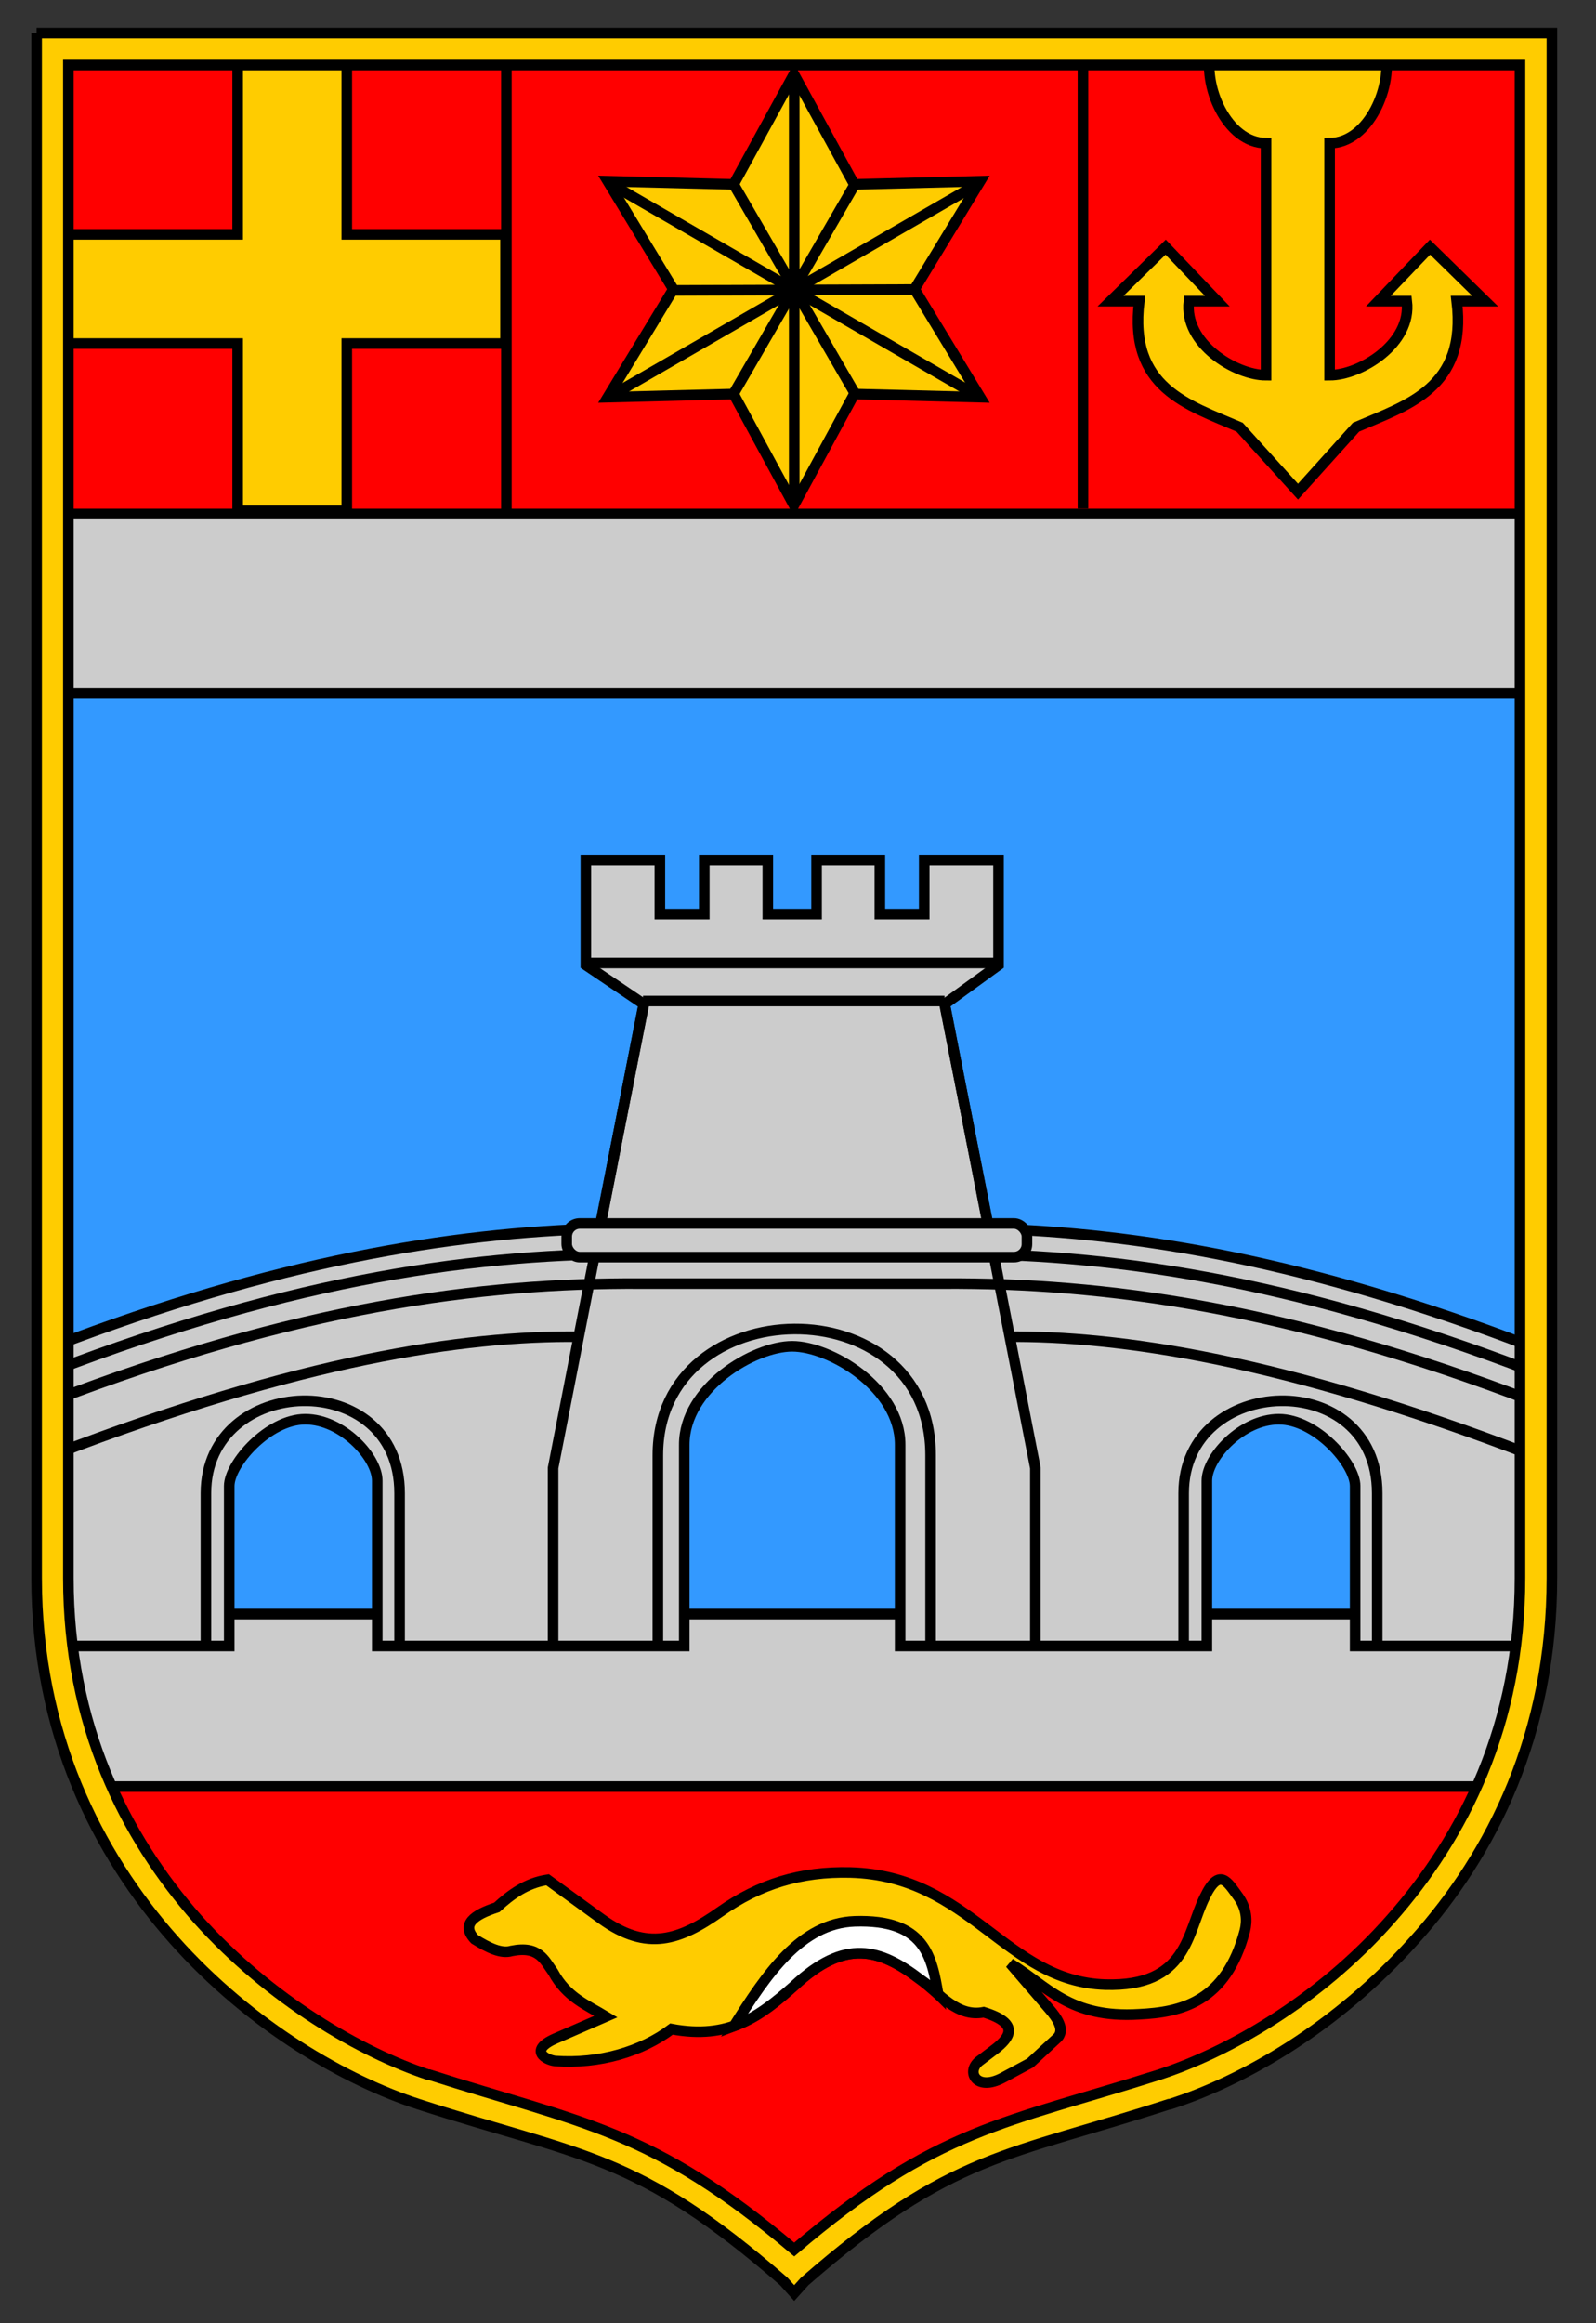 <?xml version="1.0" encoding="UTF-8" standalone="no"?>
<!-- Created with Inkscape (http://www.inkscape.org/) -->

<svg
   xmlns:dc="http://purl.org/dc/elements/1.1/"
   xmlns:cc="http://creativecommons.org/ns#"
   xmlns:rdf="http://www.w3.org/1999/02/22-rdf-syntax-ns#"
   xmlns:svg="http://www.w3.org/2000/svg"
   xmlns="http://www.w3.org/2000/svg"
   version="1.1"
   width="550"
   height="800"
   id="svg2">
  <rect width="100%" height="100%" fill="#333333" stroke="none"/>
  <defs
     id="defs4" />
  <g
     transform="translate(0,-252.4)"
     id="layer1">
    <path
       d="m 529.3,269.3 0,526.5 c 0,103.6 -79.9,160.5 -128,176.1 -54.7,17.5 -76.2,17.2 -127.6,62.1 C 222.3,989.1 200.8,989.4 146.1,971.9 97.95,956.3 18.09,899.4 18.09,795.8 l 0,-526.5 z"
       id="path6744-7-2"
       style="fill:#3399ff;fill-opacity:1;stroke:#000000;stroke-width:3.646;stroke-linecap:butt;stroke-linejoin:miter;stroke-miterlimit:4;stroke-opacity:1;stroke-dasharray:none" />
    <path
       d="m 18.09,269.3 0,221.7 511.21,0 0,-221.7 -511.21,0 z m 0.37,538.9 c 6.2,95.5 81.31,148.8 127.64,163.7 54.7,17.5 76.2,17.2 127.6,62.1 51.4,-44.9 72.9,-44.6 127.6,-62.1 46.3,-14.9 121.4,-68.2 127.6,-163.7 l -510.44,0 z"
       id="path6744-7-2-2"
       style="fill:#cccccc;fill-opacity:1;stroke:#000000;stroke-width:3.646;stroke-linecap:butt;stroke-linejoin:miter;stroke-miterlimit:4;stroke-opacity:1;stroke-dasharray:none" />
    <path
       d="m 264.6,567.2 0,-18.6 -21.9,0 0,18.6 -15.3,0 0,-18.6 -25.5,0 0,36.1 20,13.5 -15.3,77.3 C 155.2,676.9 94.66,686.8 18.46,716 l 0,103.2 60.53,0 0,-55.1 c 0,-7.7 13.49,-23 26.21,-23 12.8,0 24.8,13.1 24.8,21.2 l 0,56.9 105.8,0 0,-69.3 c 0,-19.7 24,-33.9 37.2,-33.9 13.1,0 37.2,14.2 37.2,33.9 l 0,69.3 105.7,0 0,-56.9 c 0,-8.1 12,-21.2 24.8,-21.2 12.8,0 26.3,15.3 26.3,23 l 0,55.1 60.5,0 0,-103.2 C 451.3,686.8 392.2,676.9 340.8,675.5 l -15.3,-77.3 18.6,-13.5 0,-36.1 -25.6,0 0,18.6 -15.3,0 0,-18.6 -21.8,0 0,18.6 z"
       id="path6903"
       style="fill:#cccccc;fill-opacity:1;stroke:#000000;stroke-width:3.646px;stroke-linecap:butt;stroke-linejoin:miter;stroke-opacity:1" />
    <path
       d="m 18.09,269.3 0,160.1 511.21,0 0,-160.1 z m 14.59,598.3 c 25.16,58.8 78.02,92.7 113.42,104.3 54.7,17.5 76.2,17.2 127.6,62.1 51.4,-44.9 72.9,-44.6 127.6,-62.1 35.8,-11.6 88.3,-45.5 113.4,-104.3 z"
       id="path6744-7-2-4"
       style="fill:#ff0000;fill-opacity:1;stroke:#000000;stroke-width:3.646;stroke-linecap:butt;stroke-linejoin:miter;stroke-miterlimit:4;stroke-opacity:1;stroke-dasharray:none" />
    <path
       d="m 174.5,270 0,158.6"
       id="path6828"
       style="fill:none;stroke:#000000;stroke-width:3.646px;stroke-linecap:butt;stroke-linejoin:miter;stroke-opacity:1" />
    <path
       d="m 373.2,268.9 0,158.6"
       id="path6828-9"
       style="fill:none;stroke:#000000;stroke-width:3.646px;stroke-linecap:butt;stroke-linejoin:miter;stroke-opacity:1" />
    <path
       d="m 81.9,270 0,63.1 -62.71,0 0,37.6 62.71,0 0,57.6 37.6,0 0,-57.6 54.7,0 0,-37.6 -54.7,0 0,-63.1 -37.6,0 z"
       id="rect6850"
       style="fill:#ffcc00;fill-opacity:1;fill-rule:nonzero;stroke:#000000;stroke-width:3.646;stroke-linecap:butt;stroke-linejoin:miter;stroke-miterlimit:4;stroke-opacity:1;stroke-dasharray:none;stroke-dashoffset:0" />
    <path
       d="m 215.9,158.8 -11.9,-0.3 -5.7,10.5 -5.7,-10.5 -11.9,0.3 6.2,-10.2 -6.2,-10.2 11.9,0.3 5.7,-10.4 5.7,10.4 11.9,-0.3 -6.2,10.2 z"
       transform="matrix(3.646,0,0,3.646,-449.4,-189.8)"
       id="path6881"
       style="fill:#ffcc00;fill-opacity:1;fill-rule:nonzero;stroke:#000000;stroke-width:1;stroke-linecap:butt;stroke-linejoin:miter;stroke-miterlimit:4;stroke-opacity:1;stroke-dasharray:none;stroke-dashoffset:0" />
    <path
       d="m 417.4,269.3 c -3.3,12.4 5.4,32.4 18.9,32.4 l 0,79.9 c -10.6,0 -28.4,-10.9 -26.6,-25.5 l 9.8,0 -17.8,-18.6 -19,18.6 9.9,0 c -3.7,29.9 16.7,35.7 34.6,43.4 l 20.1,22.2 20,-22.2 c 17.9,-7.7 38.3,-13.5 34.7,-43.4 l 9.8,0 -19,-18.6 -17.8,18.6 9.8,0 c 1.8,14.6 -16,25.5 -26.6,25.5 l 0,-79.9 c 13.5,0 22.2,-20 19,-32.4"
       id="path6883"
       style="fill:#ffcc00;fill-opacity:1;stroke:#000000;stroke-width:3.646px;stroke-linecap:butt;stroke-linejoin:miter;stroke-opacity:1" />
    <path
       d="M 17.73,724.7 C 102.3,692.3 165.4,683.9 220.8,684.2"
       id="path6903-2"
       style="fill:none;stroke:#000000;stroke-width:3.646px;stroke-linecap:butt;stroke-linejoin:miter;stroke-opacity:1" />
    <path
       d="M 17.73,734.9 C 102.3,702.5 165.4,694.1 220.8,694.4 l 104.3,0 c 55.4,-0.3 118.5,8.1 203.1,40.5"
       id="path6903-2-4"
       style="fill:none;stroke:#000000;stroke-width:3.646px;stroke-linecap:butt;stroke-linejoin:miter;stroke-opacity:1" />
    <path
       d="M 18.82,753.2 C 103.4,720.7 159.9,712.3 199.3,712.7"
       id="path6903-2-7"
       style="fill:none;stroke:#000000;stroke-width:3.646px;stroke-linecap:butt;stroke-linejoin:miter;stroke-opacity:1" />
    <path
       d="m 70.96,819.2 0,-52.6 c 0,-41.2 66.74,-43.7 66.74,0 l 0,51.8"
       id="path6984"
       style="fill:none;stroke:#000000;stroke-width:3.646px;stroke-linecap:butt;stroke-linejoin:miter;stroke-opacity:1" />
    <path
       d="m 407.9,819.2 0,-52.6 c 0,-41.2 66.7,-43.7 66.7,0 l 0,51.8"
       id="path6984-1"
       style="fill:none;stroke:#000000;stroke-width:3.646px;stroke-linecap:butt;stroke-linejoin:miter;stroke-opacity:1" />
    <path
       d="m 226.7,819.2 0,-65.7 c 0,-57.2 94,-58.7 94,0 l 0,65.7"
       id="path7004"
       style="fill:none;stroke:#000000;stroke-width:3.646px;stroke-linecap:butt;stroke-linejoin:miter;stroke-opacity:1" />
    <path
       d="M 528.2,724.7 C 443.6,692.3 380.5,683.9 325.1,684.2"
       id="path6903-2-2"
       style="fill:none;stroke:#000000;stroke-width:3.646px;stroke-linecap:butt;stroke-linejoin:miter;stroke-opacity:1" />
    <path
       d="M 527.1,753.2 C 442.5,720.7 386,712.3 346.6,712.7"
       id="path6903-2-7-2"
       style="fill:none;stroke:#000000;stroke-width:3.646px;stroke-linecap:butt;stroke-linejoin:miter;stroke-opacity:1" />
    <path
       d="m 356.8,817.7 0,-59.8 -31,-158.6 0,0"
       id="path7046-8"
       style="fill:none;stroke:#000000;stroke-width:3.646px;stroke-linecap:butt;stroke-linejoin:miter;stroke-opacity:1" />
    <path
       d="m 190.6,817.7 0,-59.8 31,-158.6 0,0"
       id="path7046"
       style="fill:none;stroke:#000000;stroke-width:3.646px;stroke-linecap:butt;stroke-linejoin:miter;stroke-opacity:1" />
    <rect
       width="158.6"
       height="11.6"
       ry="4.51"
       x="195.3"
       y="673.7"
       id="rect7044"
       style="fill:#cccccc;fill-opacity:1;stroke:#000000;stroke-width:3.646;stroke-linecap:butt;stroke-linejoin:miter;stroke-miterlimit:4;stroke-opacity:1;stroke-dasharray:none;stroke-dashoffset:0" />
    <path
       d="m 207.3,913.2 c 15.7,11.3 27,7.3 40.9,-2.5 13.5,-9.5 27.7,-13.9 44.8,-13.5 41.6,1.1 53.3,37.5 87.9,38.6 28.4,0.8 28.1,-17.8 34.3,-30.2 5.1,-10.6 8,-4.8 11.3,-0.4 3.3,4.4 3.3,8.8 2.5,12 -6.5,24.8 -22.2,28.1 -36.4,28.8 -24.1,1.5 -31.8,-9.8 -44.5,-17.5 l 13.5,15.7 c 2.5,2.9 5.8,7.3 2.5,10.2 l -9.1,8.4 -9.5,5.1 c -9.1,4.8 -12.7,-2.2 -8,-5.8 l 5.8,-4.4 c 4.1,-3.3 8.8,-8.4 -4.3,-12.4 -9.1,1.8 -15,-6.2 -21.9,-11.3 -13.9,-10.6 -25.9,-14.2 -43.4,2.2 -11.7,10.6 -22.6,18.6 -42.3,14.9 -10.2,7.7 -24.8,12.1 -40.1,11 -3.3,-0.4 -9.1,-3.7 0,-7.7 l 17.5,-7.6 c -6.6,-4 -13.5,-6.6 -18.2,-15.3 -3,-4.1 -4.8,-9.2 -14.3,-7.3 -3.6,1.1 -8,-1.1 -12.7,-4 -4.8,-5.1 -0.4,-8.4 7.6,-11 4.8,-4.4 10.2,-8.4 17.5,-9.5 z"
       id="path7066"
       style="fill:#ffcc00;fill-opacity:1;stroke:#000000;stroke-width:3.646px;stroke-linecap:butt;stroke-linejoin:miter;stroke-opacity:1" />
    <path
       d="m 294.5,914 c -18.6,0.7 -30.3,18.2 -41.6,36.1 8,-3 14.2,-8.1 20.8,-13.9 17.5,-16.4 29.5,-12.8 43.4,-2.2 2.2,1.5 4.4,3.3 6.2,5.1 -2.2,-12.7 -4.4,-25.9 -28.8,-25.1 z"
       id="path7066-8"
       style="fill:#ffffff;stroke:#000000;stroke-width:3.646px;stroke-linecap:butt;stroke-linejoin:miter;stroke-opacity:1" />
    <path
       d="m 12.62,263.8 0,5.5 0,526.5 c 0,53.3 20.79,94.8 47.4,124.7 26.62,29.9 59.48,48.5 84.28,56.5 55.4,17.9 75.1,16.8 125.8,61 l 3.6,4 3.6,-4 c 50.7,-44.2 70.4,-43.1 125.5,-61 l 0.3,0 c 25.2,-8 57.7,-26.6 84.3,-56.5 27,-29.9 47.4,-71.4 47.4,-124.7 l 0,-526.5 0,-5.5 -5.5,0 -511.21,0 -5.47,0 z m 10.94,11 500.24,0 0,521 c 0,50.3 -19.3,89 -44.5,117.4 -25.1,28.5 -56.5,46 -79.8,53.6 -52.9,16.8 -76.6,18.3 -125.8,60.2 -49.2,-41.6 -73.3,-43.4 -125.8,-60.2 0,0 0,0 -0.4,0 C 124.6,959.2 93.21,941.3 68.05,913.2 42.89,884.8 23.56,846.1 23.56,795.8 l 0,-521 z"
       id="path6744-7"
       style="font-size:medium;font-style:normal;font-variant:normal;font-weight:normal;font-stretch:normal;text-indent:0;text-align:start;text-decoration:none;line-height:normal;letter-spacing:normal;word-spacing:normal;text-transform:none;direction:ltr;block-progression:tb;writing-mode:lr-tb;text-anchor:start;baseline-shift:baseline;color:#000000;fill:#ffcc00;fill-opacity:1;stroke:#000000;stroke-width:3.646;stroke-miterlimit:4;stroke-dasharray:none;marker:none;visibility:visible;display:inline;overflow:visible;enable-background:accumulate;font-family:Sans;-inkscape-font-specification:Sans" />
    <path
       d="m 202.2,584 141.5,0"
       id="path7090"
       style="fill:none;stroke:#000000;stroke-width:3.646px;stroke-linecap:butt;stroke-linejoin:miter;stroke-opacity:1" />
    <path
       d="m 221.6,597.1 103.9,0"
       id="path7092"
       style="fill:none;stroke:#000000;stroke-width:3.646px;stroke-linecap:butt;stroke-linejoin:miter;stroke-opacity:1" />
    <path
       d="m 273.7,281 0,142.2"
       id="path7094"
       style="fill:none;stroke:#000000;stroke-width:3.646px;stroke-linecap:butt;stroke-linejoin:miter;stroke-opacity:1" />
    <path
       d="m 212.1,316.7 123.2,71.1"
       id="path7094-5"
       style="fill:none;stroke:#000000;stroke-width:3.646px;stroke-linecap:butt;stroke-linejoin:miter;stroke-opacity:1" />
    <path
       d="M 212.1,387.8 335.3,316.7"
       id="path7094-5-9"
       style="fill:none;stroke:#000000;stroke-width:3.646px;stroke-linecap:butt;stroke-linejoin:miter;stroke-opacity:1" />
    <path
       d="M 294.8,388.2 252.9,316"
       id="path7094-5-9-3"
       style="fill:none;stroke:#000000;stroke-width:3.646px;stroke-linecap:butt;stroke-linejoin:miter;stroke-opacity:1" />
    <path
       d="m 316,352.1 -83.9,0.3"
       id="path7094-5-9-3-0"
       style="fill:none;stroke:#000000;stroke-width:3.646px;stroke-linecap:butt;stroke-linejoin:miter;stroke-opacity:1" />
    <path
       d="m 294.5,316 -42,72.5"
       id="path7094-5-9-3-0-5"
       style="fill:none;stroke:#000000;stroke-width:3.646px;stroke-linecap:butt;stroke-linejoin:miter;stroke-opacity:1" />
  </g>
</svg>
